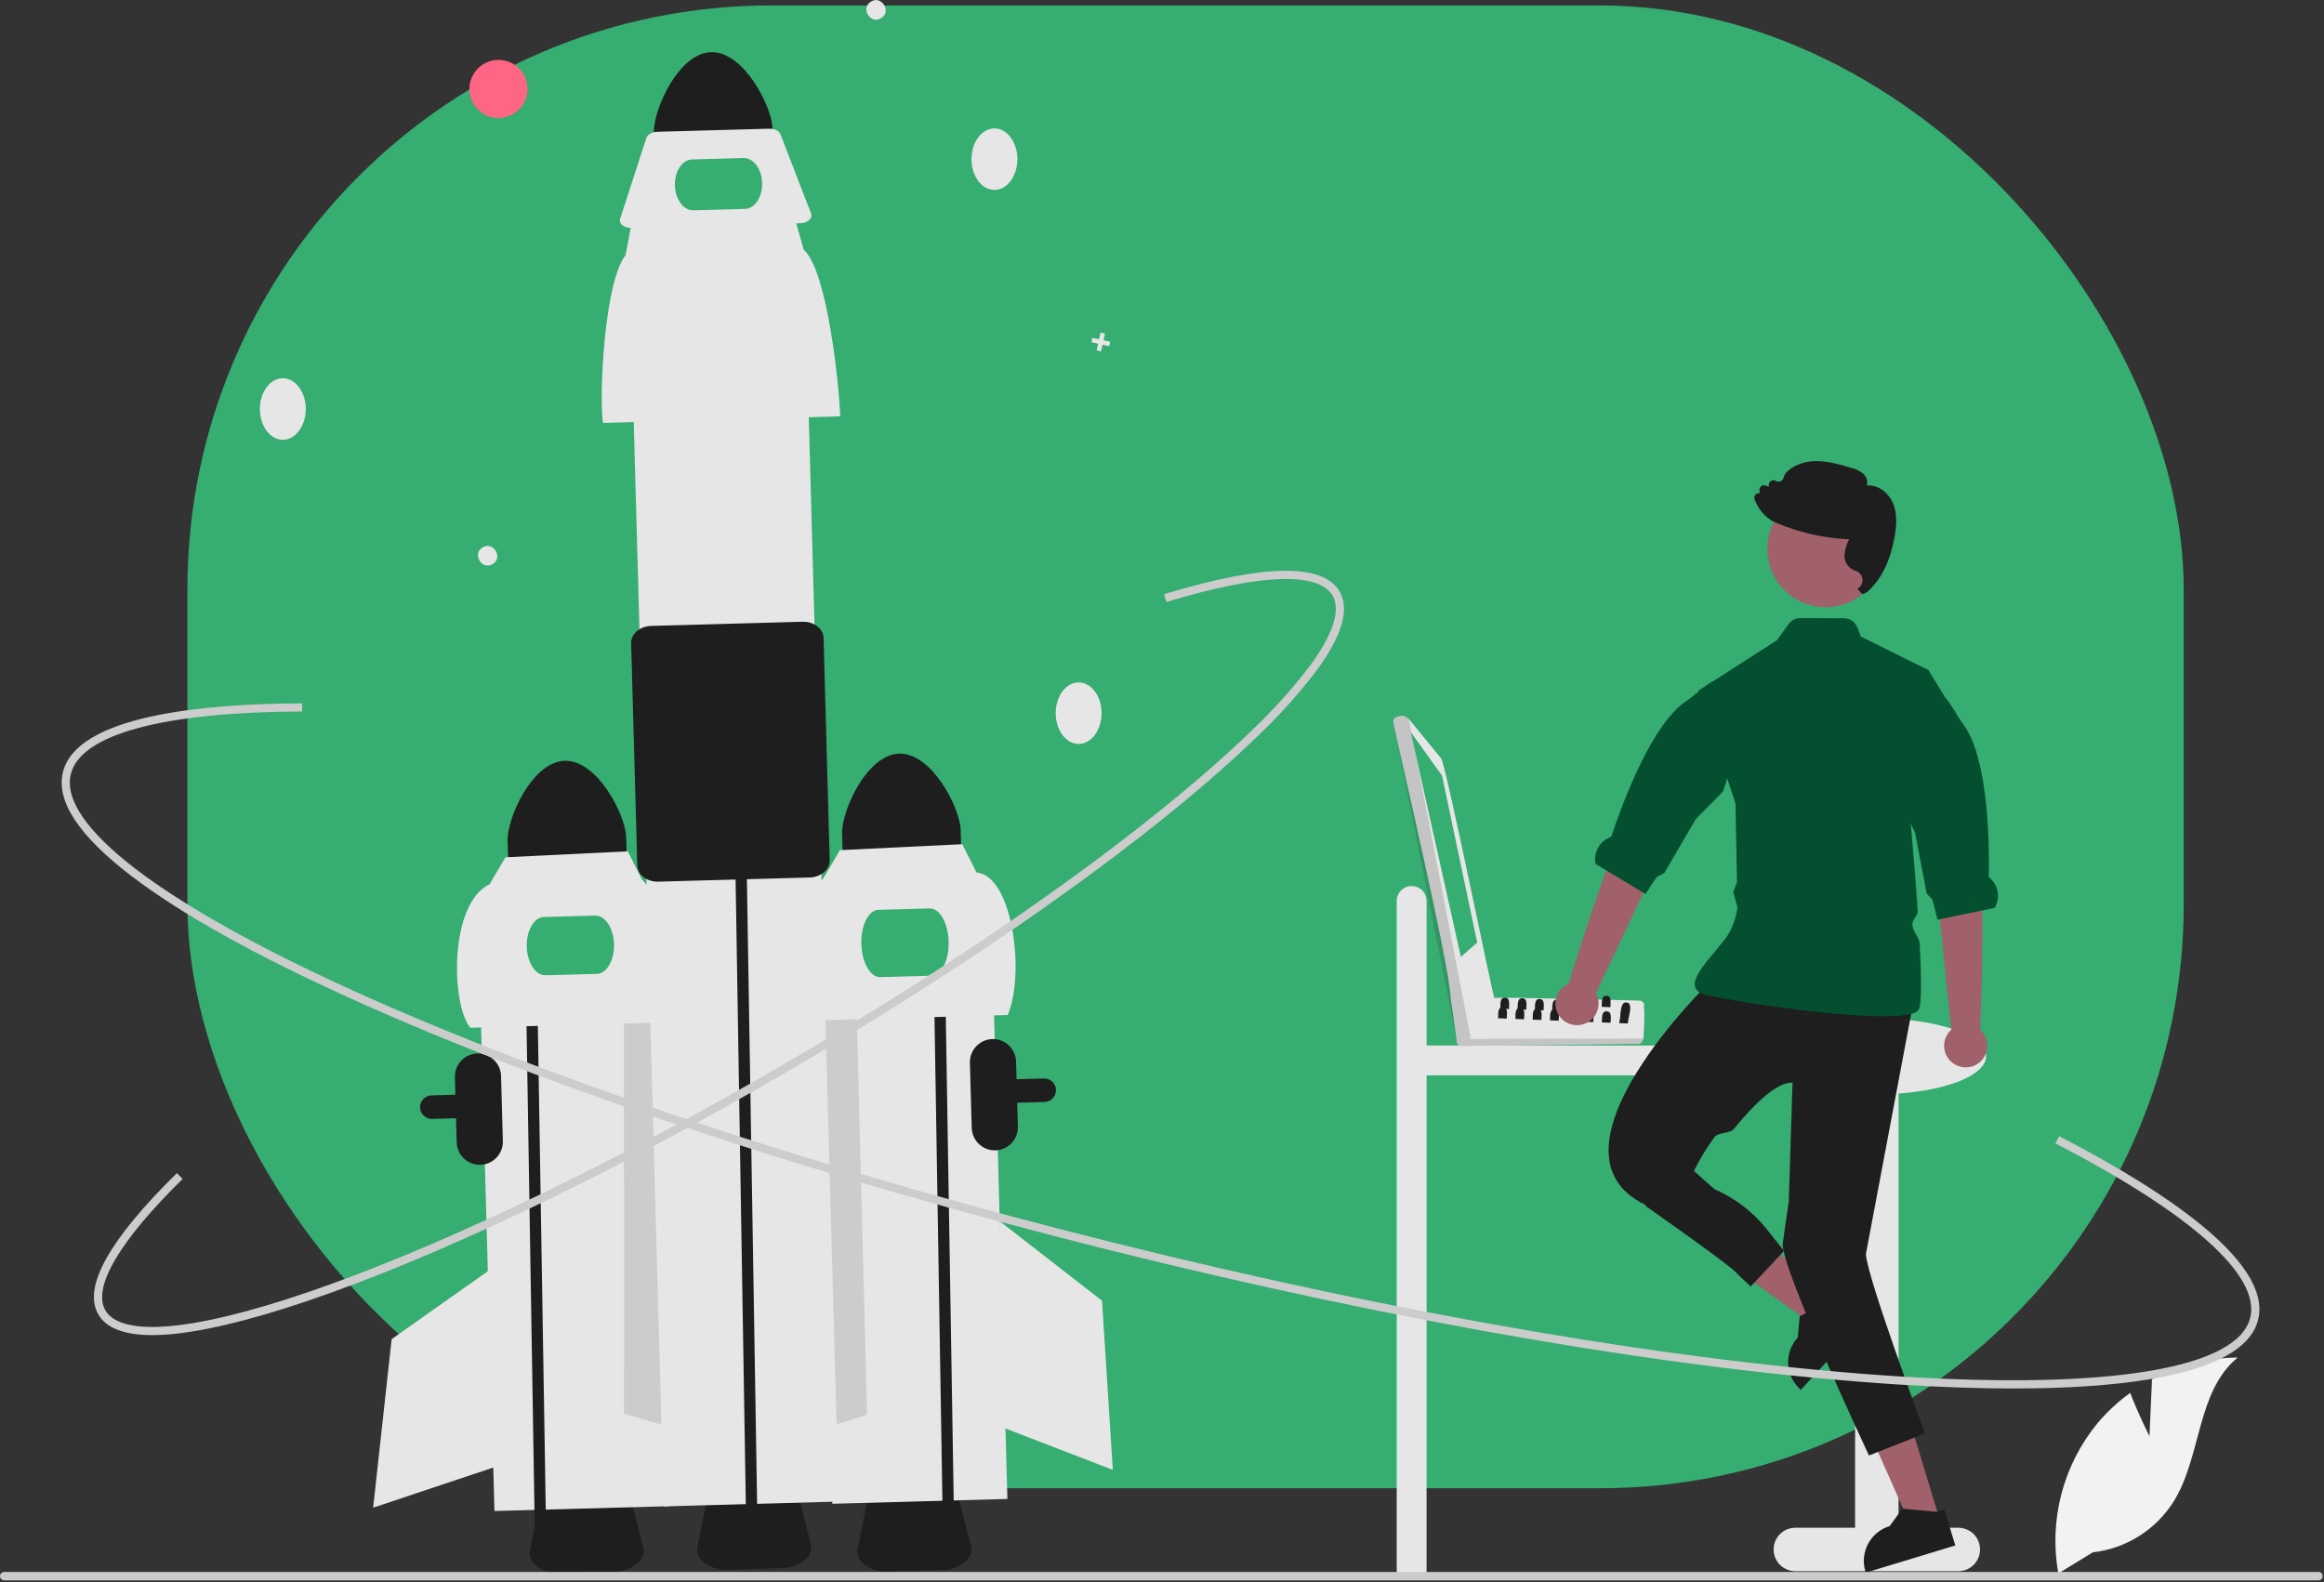 <svg width="771" height="525" viewBox="0 0 771 525" fill="none" xmlns="http://www.w3.org/2000/svg">
<rect x="0" y="0" width="771" height="525" fill="#333333" stroke="none"/>
<g clip-path="url(#clip0_343_4445)">
<rect x="62.174" y="1.804" width="662.284" height="491.982" rx="193.729" fill="#36AD71"/>
<path d="M468.322 293.98C469.636 293.98 470.896 294.503 471.826 295.432C472.755 296.361 473.277 297.622 473.277 298.936V346.879H568.34C569.654 346.879 570.915 347.401 571.844 348.33C572.774 349.26 573.296 350.52 573.296 351.834C573.296 353.149 572.774 354.409 571.844 355.339C570.915 356.268 569.654 356.79 568.34 356.79H473.277V522.586H463.366V298.936C463.366 297.622 463.888 296.361 464.817 295.432C465.747 294.503 467.007 293.98 468.322 293.98Z" fill="#E6E6E6"/>
<path d="M203.773 521.461L185.903 521.955C183.189 522.094 180.503 521.341 178.257 519.811C176.317 518.368 175.426 516.416 175.817 514.457L179.333 496.784C179.996 493.45 184.081 490.93 189.046 490.793L198.915 490.52C203.88 490.383 208.099 492.674 208.944 495.967L213.431 513.418C213.929 515.353 213.147 517.351 211.289 518.899C209.131 520.551 206.491 521.451 203.773 521.461Z" fill="#1E1E1E"/>
<path d="M312.469 520.956L294.6 521.45C291.885 521.589 289.2 520.837 286.953 519.306C285.013 517.863 284.123 515.911 284.513 513.952L288.029 496.28C288.692 492.946 292.778 490.425 297.743 490.288L307.611 490.016C312.577 489.879 316.795 492.17 317.641 495.462L322.127 512.913C322.625 514.848 321.844 516.846 319.986 518.394C317.827 520.046 315.187 520.946 312.469 520.956Z" fill="#1E1E1E"/>
<path d="M141.722 370.924C140.905 370.572 140.233 369.952 139.817 369.167C139.401 368.381 139.266 367.477 139.433 366.604C139.601 365.731 140.062 364.941 140.739 364.366C141.416 363.79 142.27 363.463 143.159 363.438L346.32 357.829C346.832 357.814 347.342 357.901 347.821 358.084C348.3 358.267 348.738 358.542 349.11 358.894C349.482 359.246 349.781 359.668 349.99 360.136C350.2 360.604 350.315 361.108 350.329 361.62C350.356 362.654 349.972 363.658 349.261 364.409C348.55 365.16 347.57 365.599 346.536 365.629L143.374 371.239C142.807 371.256 142.243 371.149 141.722 370.924Z" fill="#1E1E1E"/>
<path d="M216.699 303.669L158.625 305.272L164.04 501.342L222.113 499.739L216.699 303.669Z" fill="#E6E6E6"/>
<path d="M218.172 300.146L207.008 330.556L207.018 469.103L220.621 473.003L218.172 300.146Z" fill="#CCCCCC"/>
<path d="M187.359 252.428C176.495 252.737 168.206 271.539 168.405 278.876L168.772 292.159L208.111 291.073L207.744 277.79C207.538 270.453 198.224 252.137 187.359 252.428Z" fill="#1E1E1E"/>
<path d="M159.379 386.469C157.349 386.523 155.381 385.769 153.906 384.374C152.431 382.978 151.57 381.054 151.511 379.025L150.915 357.407C150.858 355.377 151.611 353.407 153.007 351.932C154.404 350.456 156.329 349.596 158.359 349.54C160.39 349.484 162.359 350.237 163.835 351.633C165.31 353.029 166.171 354.954 166.227 356.985L166.824 378.602C166.877 380.632 166.124 382.6 164.728 384.075C163.332 385.55 161.409 386.411 159.379 386.469Z" fill="#1E1E1E"/>
<path d="M174.116 305.737L173.841 291.45L177.588 291.357L177.863 305.598L181.259 513.155L177.511 513.258" fill="#1E1E1E"/>
<path d="M223.357 339.145L156.013 341.005C149.581 333.161 148.997 299.743 162.421 293.383L167.685 284.444L208.271 282.463L213.014 291.874C219.691 297.556 223.134 330.766 223.357 339.145Z" fill="#E6E6E6"/>
<path d="M198.01 323.119L180.98 323.589C177.693 323.68 174.899 319.416 174.752 314.086C174.605 308.756 177.159 304.345 180.446 304.254L197.476 303.784C200.762 303.693 203.556 307.956 203.703 313.286C203.85 318.617 201.296 323.028 198.01 323.119Z" fill="#36AD71"/>
<path d="M165.031 419.527L129.927 444.324L123.794 500.235L164.746 486.552L165.031 419.527Z" fill="#E6E6E6"/>
<path d="M328.801 301.267L270.728 302.871L276.142 498.941L334.215 497.337L328.801 301.267Z" fill="#E6E6E6"/>
<path d="M272.119 300.801L284.068 330.911L287.653 469.412L274.156 473.664L272.119 300.801Z" fill="#CCCCCC"/>
<path d="M357.842 246.831C362.046 246.831 365.454 242.262 365.454 236.625C365.454 230.988 362.046 226.418 357.842 226.418C353.638 226.418 350.23 230.988 350.23 236.625C350.23 242.262 353.638 246.831 357.842 246.831Z" fill="#E6E6E6"/>
<path d="M298.328 250.058C287.464 250.367 279.174 269.169 279.374 276.506L279.74 289.789L319.08 288.703L318.713 275.419C318.507 268.083 309.193 249.767 298.328 250.058Z" fill="#1E1E1E"/>
<path d="M309.577 310.209L309.302 295.923L313.049 295.829L313.324 310.07L316.72 517.627L312.972 517.731" fill="#1E1E1E"/>
<path d="M334.326 336.775L266.982 338.635C265.808 331.537 267.327 298.418 273.389 291.013L278.653 282.074L319.239 280.093L323.983 289.504C335.965 290.481 340.157 323.026 334.326 336.775Z" fill="#E6E6E6"/>
<path d="M309.061 323.73L292.031 324.201C288.745 324.291 285.932 319.359 285.762 313.206C285.593 307.054 288.129 301.973 291.415 301.883L308.445 301.412C311.731 301.322 314.544 306.254 314.713 312.407C314.883 318.559 312.347 323.64 309.061 323.73Z" fill="#36AD71"/>
<path d="M331.67 405.195L365.606 431.567L369.18 487.701L328.897 472.163L331.67 405.195Z" fill="#E6E6E6"/>
<path d="M93.83 145.911C98.034 145.911 101.441 141.342 101.441 135.705C101.441 130.068 98.034 125.498 93.83 125.498C89.626 125.498 86.218 130.068 86.218 135.705C86.218 141.342 89.626 145.911 93.83 145.911Z" fill="#E6E6E6"/>
<path d="M329.909 63.014C334.113 63.014 337.521 58.444 337.521 52.807C337.521 47.17 334.113 42.601 329.909 42.601C325.706 42.601 322.298 47.17 322.298 52.807C322.298 58.444 325.706 63.014 329.909 63.014Z" fill="#E6E6E6"/>
<path d="M163.518 187.108C160.037 189.427 156.475 183.907 160.023 181.692C163.503 179.373 167.065 184.892 163.518 187.108Z" fill="#E6E6E6"/>
<path d="M292.37 5.993C288.89 8.312 285.328 2.793 288.875 0.577C292.355 -1.741 295.917 3.778 292.37 5.993Z" fill="#E6E6E6"/>
<path d="M368.311 113.375L366.097 112.889L366.581 110.674L365.105 110.351L364.62 112.566L362.406 112.081L362.082 113.557L364.296 114.043L363.811 116.257L365.287 116.58L365.773 114.365L367.987 114.851L368.311 113.375Z" fill="#E6E6E6"/>
<path d="M165.377 39.162C170.703 39.162 175.021 34.844 175.021 29.518C175.021 24.192 170.703 19.875 165.377 19.875C160.051 19.875 155.734 24.192 155.734 29.518C155.734 34.844 160.051 39.162 165.377 39.162Z" fill="#FF6584"/>
<path d="M235.913 17.311C225.049 17.62 216.76 36.422 216.959 43.759L217.326 57.042L256.665 55.956L256.298 42.672C256.092 35.336 246.778 17.02 235.913 17.311Z" fill="#1E1E1E"/>
<path d="M259.338 520.303L241.468 520.797C238.754 520.936 236.068 520.183 233.822 518.653C231.881 517.209 230.991 515.258 231.382 513.298L234.898 495.626C235.561 492.292 239.646 489.772 244.611 489.635L254.48 489.362C259.445 489.225 263.664 491.516 264.509 494.808L268.996 512.26C269.493 514.195 268.712 516.192 266.854 517.741C264.696 519.393 262.056 520.293 259.338 520.303Z" fill="#1E1E1E"/>
<path d="M267.307 101.872L209.234 103.476L220.178 499.808L278.251 498.204L267.307 101.872Z" fill="#E6E6E6"/>
<path d="M244.07 293.721L243.795 279.435L247.542 279.342L247.817 293.582L251.213 501.139L247.465 501.243" fill="#1E1E1E"/>
<path d="M278.74 138.144L200.054 140.317C198.682 132.024 200.457 93.327 207.541 84.675L209.482 74.347L263.813 72.847L266.655 82.912C274.457 89.551 278.48 128.354 278.74 138.144Z" fill="#E6E6E6"/>
<path d="M265.53 74.066L209.464 75.614C207.394 75.671 205.686 74.584 205.647 73.187C205.642 72.986 205.671 72.785 205.734 72.594L214.443 45.764C214.816 44.616 216.3 43.772 218.033 43.724L255.214 42.697C256.947 42.65 258.476 43.41 258.911 44.537L269.087 70.844C269.608 72.19 268.406 73.59 266.403 73.972C266.115 74.026 265.823 74.058 265.53 74.066Z" fill="#E6E6E6"/>
<path d="M214.995 291.897C214.489 291.681 214.01 291.404 213.57 291.073C212.94 290.63 212.419 290.049 212.047 289.375C211.675 288.7 211.463 287.949 211.427 287.179L209.389 213.403C209.306 210.349 212.296 207.78 216.055 207.676L266.247 206.289C270.007 206.185 273.134 208.586 273.218 211.64L275.255 285.417C275.261 286.187 275.091 286.949 274.757 287.643C274.424 288.337 273.935 288.946 273.33 289.423C271.989 290.515 270.318 291.121 268.589 291.144L218.398 292.529C217.231 292.568 216.07 292.353 214.995 291.897Z" fill="#1E1E1E"/>
<path d="M247.12 69.317L230.09 69.788C226.804 69.878 224.025 66.165 223.896 61.512C223.768 56.859 226.337 52.998 229.624 52.907L246.654 52.437C249.94 52.346 252.719 56.059 252.847 60.713C252.976 65.366 250.406 69.227 247.12 69.317Z" fill="#36AD71"/>
<path d="M649.677 506.894H629.853V362.834C646.435 361.645 658.897 356.568 658.897 350.483C658.897 343.516 642.558 337.868 622.404 337.868C602.249 337.868 585.911 343.516 585.911 350.483C585.911 356.626 598.616 361.741 615.436 362.866V506.894H595.613C593.701 506.894 591.867 507.654 590.516 509.006C589.164 510.357 588.404 512.191 588.404 514.103C588.404 516.015 589.164 517.848 590.516 519.2C591.867 520.552 593.701 521.311 595.613 521.311H649.677C651.589 521.311 653.422 520.552 654.774 519.2C656.126 517.848 656.885 516.015 656.885 514.103C656.885 512.191 656.126 510.357 654.774 509.006C653.422 507.654 651.589 506.894 649.677 506.894Z" fill="#E6E6E6"/>
<path d="M609.884 433.76L603.372 440.855L572.904 419.117L582.514 408.644L609.884 433.76Z" fill="#A0616A"/>
<path d="M593.234 452.489C593.298 454.076 593.676 455.634 594.346 457.073C595.017 458.513 595.967 459.805 597.14 460.875L597.427 461.142L605.967 451.835L618.42 438.262L609.227 429.822L607.567 431.636L607.393 431.822L599.12 435.736L597.367 436.569L597.067 436.709L596.407 443.795V443.802C595.328 444.967 594.492 446.335 593.947 447.827C593.403 449.318 593.16 450.903 593.234 452.489Z" fill="#1E1E1E"/>
<path d="M643.62 504.548L634.404 507.347L619.222 473.136L632.822 469.005L643.62 504.548Z" fill="#A0616A"/>
<path d="M618.854 521.415L618.967 521.795L648.68 512.768L645.053 500.829L642.707 501.542L642.46 501.615L631.414 500.602L631.087 500.575L626.907 506.342C623.84 507.273 621.269 509.384 619.759 512.211C618.249 515.037 617.923 518.348 618.854 521.415Z" fill="#1E1E1E"/>
<path d="M567.633 325.42C567.633 325.42 508.799 382.225 545.993 399.808H557.489C559.988 391.685 563.829 384.039 568.852 377.184C569.939 375.763 574.007 376.052 575.137 374.667C582.037 366.208 589.517 358.945 594.683 359.233L593.447 398.482L591.447 412.482C590.397 419.719 620.035 482.91 620.035 482.91L638.664 475.589C638.664 475.589 619.255 423.541 619.028 416.038L634.582 333.535L567.633 325.42Z" fill="#1E1E1E"/>
<path d="M562.727 328.221C563.027 328.649 563.419 329.004 563.874 329.261C564.623 329.685 565.436 329.986 566.28 330.154C579.527 333.161 622.8 339.394 634.034 336.421C635.414 336.061 636.314 335.554 636.607 334.888C637.547 332.781 637.427 323.881 636.874 313.134C636.774 311.121 634.554 308.941 634.42 306.834C634.327 305.254 636.32 303.768 636.214 302.161C635.48 291.294 634.534 280.221 633.9 273.221C633.5 268.721 633.227 265.908 633.227 265.908L640.06 222.821L639.74 222.294L639.38 222.114L617.347 211.208L616.147 208.141C615.799 207.258 615.195 206.499 614.412 205.964C613.629 205.428 612.703 205.139 611.754 205.134L597.24 205.074C596.487 205.07 595.744 205.246 595.073 205.587C594.402 205.928 593.821 206.424 593.38 207.034L589.447 212.481L563.447 229.148L563.547 229.454L575.747 266.581L575.807 269.474V269.481L576.26 292.748L575 295.901L576.42 301.074C576.42 301.074 575.767 307.121 572.267 311.614C569.094 315.694 565.054 319.948 563.227 323.401V323.408C562.214 325.314 561.874 326.968 562.727 328.221Z" fill="#054F31"/>
<path d="M543.168 396.434L546.313 400.407C546.313 400.407 575.235 420.642 576.228 422.533L580.798 426.858L591.858 415.036L586.107 407.827C581.504 402.058 575.557 397.505 568.787 394.567L559.973 386.747L543.168 396.434Z" fill="#1E1E1E"/>
<path d="M647.348 341.641L642.082 290.661L640.691 269.679L655.433 267.014C655.433 267.014 654.849 282.016 656.78 290.481C658.686 298.833 657.033 340.521 656.915 341.636C657.998 342.604 658.761 343.878 659.104 345.289C659.447 346.701 659.353 348.183 658.835 349.54C658.317 350.896 657.4 352.064 656.204 352.888C655.008 353.712 653.59 354.154 652.138 354.154C650.685 354.155 649.267 353.715 648.07 352.892C646.874 352.069 645.955 350.902 645.436 349.546C644.917 348.19 644.822 346.707 645.163 345.296C645.505 343.884 646.267 342.61 647.348 341.641Z" fill="#A0616A"/>
<path d="M629.793 264.434L633.9 273.22L635.333 276.28L639.193 296.493L641.12 298.54L642.78 305.147L643.56 304.987L657.626 302.073L661.726 301.227C662.651 299.687 663.015 297.876 662.757 296.098C662.5 294.321 661.636 292.688 660.313 291.474C660.033 291.22 659.8 290.974 659.806 290.74C660.04 276.68 659.18 251.007 651.413 240.441C648.947 237.087 647.467 233.747 645.313 231.414C645.307 231.407 645.307 231.401 645.3 231.401L640.06 222.821L639.74 222.294L639.38 222.114L629.793 264.434Z" fill="#054F31"/>
<path d="M605.631 201.463C616.296 201.463 624.942 192.818 624.942 182.153C624.942 171.488 616.296 162.843 605.631 162.843C594.967 162.843 586.321 171.488 586.321 182.153C586.321 192.818 594.967 201.463 605.631 201.463Z" fill="#A0616A"/>
<path d="M628.561 177.998C629.127 174.753 629.568 170.546 627.947 166.806C626.578 163.659 623.154 160.708 619.347 161.107C619.527 160.396 619.507 159.649 619.289 158.95C619.071 158.25 618.663 157.625 618.11 157.143C616.87 156.17 615.426 155.49 613.886 155.157C610.308 154.105 606.601 153.015 602.774 152.994C598.479 152.971 594.674 154.442 592.34 157.037L592.283 157.121L591.583 158.791C591.49 159.015 591.349 159.216 591.17 159.381C590.991 159.545 590.779 159.669 590.548 159.744C590.317 159.82 590.071 159.844 589.829 159.815C589.587 159.785 589.355 159.702 589.148 159.572C588.922 159.433 588.663 159.355 588.398 159.347C588.132 159.338 587.869 159.399 587.634 159.523C587.399 159.647 587.201 159.831 587.059 160.055C586.916 160.28 586.835 160.537 586.823 160.803L586.786 161.516L585.784 161.116C585.532 161.015 585.259 160.982 584.99 161.022C584.722 161.061 584.47 161.172 584.259 161.342C584.047 161.512 583.886 161.735 583.79 161.988C583.694 162.242 583.667 162.516 583.713 162.784L583.846 163.631C583.63 163.592 583.409 163.597 583.196 163.645C582.982 163.693 582.78 163.784 582.602 163.912C582.348 164.099 582.159 164.362 582.064 164.663C581.968 164.964 581.971 165.288 582.071 165.588C582.849 167.806 584.177 169.79 585.932 171.354C586.719 172.066 587.601 172.665 588.552 173.136C588.75 173.236 588.956 173.33 589.169 173.419C596.865 176.719 605.098 178.584 613.465 178.923C612.673 180.432 612.162 182.072 611.956 183.763C611.842 184.723 611.992 185.696 612.392 186.576C612.791 187.456 613.424 188.21 614.221 188.756C614.567 188.954 614.93 189.12 615.306 189.253C615.665 189.386 616.013 189.547 616.346 189.735C616.835 190.03 617.237 190.45 617.511 190.95C617.786 191.451 617.923 192.015 617.91 192.586C617.896 193.157 617.732 193.714 617.434 194.201C617.136 194.689 616.715 195.088 616.213 195.36C616.213 195.36 617.65 197.115 617.88 197.085C618.795 196.877 619.622 196.388 620.245 195.685C624.427 191.625 627.225 185.678 628.561 177.998Z" fill="#1E1E1E"/>
<path d="M713.101 476.497L713.941 457.626C722.69 452.949 732.448 450.479 742.369 450.43C728.715 461.592 730.421 483.11 721.165 498.122C718.242 502.781 714.308 506.724 709.654 509.656C705 512.589 699.746 514.437 694.281 515.063L682.856 522.058C681.288 513.318 681.634 504.342 683.869 495.748C686.104 487.154 690.176 479.147 695.804 472.279C698.999 468.457 702.663 465.052 706.709 462.146C709.446 469.361 713.101 476.497 713.101 476.497Z" fill="#F2F2F2"/>
<path d="M770.553 522.957C770.553 523.141 770.517 523.323 770.447 523.493C770.377 523.663 770.274 523.818 770.144 523.948C770.014 524.078 769.859 524.181 769.689 524.251C769.519 524.321 769.337 524.357 769.153 524.357H1.4C1.028 524.357 0.672 524.209 0.41 523.947C0.147 523.684 0 523.328 0 522.957C0 522.586 0.147 522.23 0.41 521.968C0.672 521.705 1.028 521.558 1.4 521.558H769.153C769.337 521.557 769.519 521.593 769.689 521.663C769.859 521.733 770.014 521.836 770.144 521.966C770.274 522.096 770.377 522.251 770.447 522.421C770.517 522.591 770.553 522.773 770.553 522.957Z" fill="#CCCCCC"/>
<path d="M330.239 381.68C328.209 381.734 326.241 380.98 324.766 379.585C323.291 378.189 322.43 376.265 322.372 374.236L321.775 352.618C321.721 350.59 322.475 348.622 323.871 347.149C325.267 345.676 327.191 344.817 329.22 344.761C331.248 344.705 333.217 345.456 334.692 346.85C336.167 348.244 337.028 350.167 337.087 352.196L337.684 373.813C337.737 375.843 336.984 377.811 335.588 379.286C334.192 380.761 332.269 381.622 330.239 381.68Z" fill="#1E1E1E"/>
<path d="M668.01 460.688C656.375 460.688 643.623 460.248 629.753 459.369C558.016 454.813 465.095 438.975 368.105 414.773C271.117 390.571 181.648 360.895 116.18 331.213C84.289 316.754 59.813 303.067 43.433 290.532C26.09 277.262 18.504 265.695 20.884 256.154C25.523 237.566 66.596 233.499 100.236 233.361L100.247 236.065C54.051 236.254 26.798 243.621 23.508 256.809C19.316 273.605 53.501 299.826 117.297 328.751C182.62 358.367 271.925 387.987 368.76 412.151C465.595 436.314 558.346 452.125 629.925 456.671C699.828 461.111 742.327 454.024 746.518 437.228C749.998 423.282 727.057 402.739 681.921 379.381L683.164 376.98C715.96 393.953 754.028 418.295 749.141 437.882C746.76 447.423 734.629 454.07 713.085 457.636C700.804 459.669 685.719 460.688 668.01 460.688Z" fill="#CCCCCC"/>
<path d="M50.513 442.979C41.281 442.979 35.279 440.685 32.622 436.124C27.383 427.131 36.157 411.351 58.7 389.223L60.593 391.152C39.654 411.707 30.549 427.195 34.957 434.764C37.747 439.55 46.048 441.266 58.969 439.723C71.796 438.192 88.795 433.627 109.494 426.158C152.106 410.779 205.568 384.838 260.03 353.113C314.491 321.389 363.428 287.681 397.827 258.199C404.434 252.536 410.431 247.087 415.65 242.006C422.501 235.499 428.821 228.455 434.55 220.942C442.266 210.465 444.87 202.397 442.081 197.609C437.423 189.612 417.854 190.364 386.975 199.729L386.191 197.142C419.32 187.096 438.91 186.795 444.417 196.248C447.839 202.122 445.251 210.969 436.727 222.545C430.91 230.177 424.492 237.333 417.535 243.943C412.276 249.064 406.237 254.551 399.586 260.252C365.067 289.837 315.988 323.645 261.391 355.449C206.792 387.253 153.173 413.268 110.411 428.701C89.52 436.24 72.32 440.852 59.29 442.407C56.378 442.77 53.447 442.961 50.513 442.979Z" fill="#CCCCCC"/>
<path d="M543.884 331.993C537.204 331.86 501.319 330.83 495.434 331.083C495.101 329.918 483.946 344.214 483.675 344.302C483.494 344.493 483.362 344.725 483.29 344.978C483.218 345.231 483.209 345.497 483.262 345.755C483.316 346.012 483.431 346.253 483.597 346.456C483.764 346.659 483.978 346.819 484.219 346.922C484.875 347.321 542.727 346.251 543.428 346.39C543.731 346.385 544.026 346.295 544.28 346.13C544.535 345.964 544.737 345.73 544.864 345.455L545.25 344.589C545.29 343.107 545.776 335.535 545.34 334.24C545.447 333.997 545.492 333.731 545.47 333.467C545.449 333.202 545.362 332.947 545.218 332.724C545.074 332.501 544.876 332.318 544.644 332.19C544.411 332.063 544.15 331.995 543.884 331.993Z" fill="#E6E6E6"/>
<path opacity="0.17" d="M545.25 344.587C544.911 345.403 544.476 346.428 543.427 346.39L484.83 347.048C484.553 347.045 484.281 346.97 484.041 346.832C483.801 346.694 483.601 346.496 483.459 346.258C483.317 346.019 483.239 345.749 483.232 345.472C483.226 345.195 483.29 344.92 483.42 344.675L545.25 344.587Z" fill="#1E1E1E"/>
<path d="M495.708 330.907C495.077 329.816 479.411 252.3 478.104 251.652L467.408 238.567L466.452 237.848C465.123 237.118 461.934 237.612 462.221 239.642C464.734 251.689 480.896 320.304 481.25 331.002L483.196 344.63C483.23 344.861 483.313 345.083 483.439 345.281C483.565 345.479 483.731 345.649 483.926 345.779C484.121 345.908 484.341 345.996 484.573 346.035C484.804 346.075 485.041 346.066 485.268 346.008C485.825 345.948 486.358 345.743 486.813 345.415C487.267 345.086 487.628 344.645 487.861 344.135C488.006 343.654 496.441 331.186 495.708 330.907Z" fill="#E6E6E6"/>
<path opacity="0.17" d="M467.405 238.568L487.863 344.138C487.179 345.869 483.977 347.082 483.232 344.811C483.219 344.808 462.245 239.707 462.223 239.645C462 237.115 466.179 237.035 467.405 238.568Z" fill="#1E1E1E"/>
<path d="M468.022 242.885L478.412 257.367L490.073 312.75L484.652 317.479L468.022 242.885Z" fill="#36AD71"/>
<path d="M537.179 339.462L540.053 339.579C540.098 338.737 540.237 337.903 540.468 337.092C540.9 335.037 541.288 332.595 539.495 332.604C538.278 332.487 537.864 334.028 537.647 335.704C537.591 336.967 537.435 338.224 537.179 339.462Z" fill="#1E1E1E"/>
<path d="M520.689 335.595L522.627 335.667L523.564 335.703C523.546 334.676 524.024 332.558 522.861 332.036C522.676 331.956 522.477 331.916 522.275 331.918C521.185 331.855 520.861 332.684 520.761 333.64C520.698 334.216 520.725 334.829 520.707 335.307C520.707 335.406 520.698 335.505 520.689 335.595Z" fill="#1E1E1E"/>
<path d="M514.949 335.362L516.896 335.443L517.824 335.479C517.806 334.298 518.428 331.721 516.535 331.685C514.787 331.586 515.012 333.812 514.967 335.073C514.967 335.172 514.958 335.271 514.949 335.362Z" fill="#1E1E1E"/>
<path d="M509.209 335.136L511.147 335.208L512.084 335.244C512.066 334.072 512.688 331.495 510.796 331.459C509.047 331.351 509.273 333.577 509.227 334.847C509.227 334.946 509.218 335.045 509.209 335.136Z" fill="#1E1E1E"/>
<path d="M503.47 334.901L505.417 334.982L506.345 335.018C506.327 333.837 506.949 331.269 505.056 331.224C503.308 331.125 503.533 333.351 503.488 334.612C503.488 334.711 503.479 334.811 503.47 334.901Z" fill="#1E1E1E"/>
<path d="M497.73 334.676L499.667 334.748L500.605 334.784C500.587 333.703 501.109 331.441 499.721 331.054H499.712C499.584 331.015 499.45 330.997 499.316 330.999C499.152 330.985 498.988 331 498.829 331.045H498.82C497.613 331.36 497.784 333.252 497.748 334.388C497.748 334.487 497.739 334.586 497.73 334.676Z" fill="#1E1E1E"/>
<path d="M531.385 334.064L534.26 334.181C534.26 334.073 534.26 333.956 534.269 333.821C534.34 333.135 534.352 332.445 534.305 331.757C534.206 331 533.881 330.405 532.971 330.387C532.043 330.333 531.674 330.928 531.529 331.694C531.496 331.824 531.472 331.957 531.457 332.09V332.099C531.385 332.802 531.43 333.559 531.385 334.064Z" fill="#1E1E1E"/>
<path d="M525.645 333.829L528.52 333.946C528.581 333.173 528.599 332.397 528.574 331.621C528.493 330.828 528.177 330.179 527.231 330.161C526.276 330.098 525.906 330.747 525.762 331.549C525.627 332.324 525.699 333.252 525.645 333.829Z" fill="#1E1E1E"/>
<path d="M519.905 333.604L520.761 333.64L522.78 333.721C522.771 333.288 522.852 332.657 522.861 332.036C522.869 331.849 522.863 331.662 522.843 331.477C522.771 330.639 522.474 329.945 521.491 329.927C520.491 329.873 520.14 330.567 520.013 331.414C519.887 332.171 519.959 333.045 519.905 333.604Z" fill="#1E1E1E"/>
<path d="M531.439 339.235L534.314 339.343C534.305 338.172 534.917 335.595 533.025 335.559C531.132 335.441 531.547 338.055 531.439 339.235Z" fill="#1E1E1E"/>
<path d="M525.699 339.001L528.574 339.118C528.565 337.938 529.178 335.361 527.285 335.325C525.393 335.216 525.807 337.83 525.699 339.001Z" fill="#1E1E1E"/>
<path d="M519.959 338.776L522.834 338.884C522.825 338.046 523.141 336.496 522.627 335.667C522.515 335.483 522.355 335.333 522.165 335.233C521.974 335.133 521.76 335.087 521.545 335.099C521.25 335.068 520.954 335.141 520.707 335.306C519.788 335.91 520.05 337.82 519.959 338.776Z" fill="#1E1E1E"/>
<path d="M514.22 338.542L517.094 338.659C517.085 337.821 517.392 336.28 516.896 335.442C516.784 335.255 516.623 335.103 516.431 335.001C516.239 334.9 516.023 334.853 515.806 334.865C515.511 334.832 515.214 334.906 514.968 335.072C514.048 335.694 514.31 337.595 514.22 338.542Z" fill="#1E1E1E"/>
<path d="M508.479 338.317L511.354 338.425C511.345 337.587 511.661 336.037 511.147 335.208C511.035 335.024 510.875 334.874 510.685 334.774C510.494 334.674 510.28 334.628 510.065 334.64C509.77 334.609 509.474 334.682 509.227 334.847C508.308 335.451 508.57 337.361 508.479 338.317Z" fill="#1E1E1E"/>
<path d="M502.74 338.082L505.615 338.199C505.606 337.361 505.912 335.82 505.417 334.982C505.306 334.795 505.145 334.642 504.953 334.54C504.76 334.438 504.543 334.391 504.326 334.405C504.031 334.373 503.734 334.446 503.488 334.612C502.569 335.234 502.83 337.135 502.74 338.082Z" fill="#1E1E1E"/>
<path d="M497 337.858L499.875 337.966C499.866 337.128 500.172 335.587 499.667 334.749C499.556 334.564 499.397 334.414 499.206 334.314C499.015 334.214 498.801 334.168 498.586 334.181C498.291 334.15 497.994 334.223 497.748 334.388C496.829 335.001 497.09 336.902 497 337.858Z" fill="#1E1E1E"/>
<path d="M529.462 329.527L551.369 283.194L559.652 263.867L546.634 256.454C546.634 256.454 542.2 270.798 537.566 278.14C532.993 285.385 520.699 325.253 520.44 326.344C519.097 326.897 517.954 327.845 517.162 329.062C516.369 330.279 515.965 331.708 516.003 333.16C516.04 334.612 516.518 336.018 517.372 337.193C518.226 338.368 519.417 339.255 520.786 339.738C522.156 340.222 523.64 340.278 525.042 339.899C526.444 339.521 527.698 338.725 528.639 337.619C529.579 336.512 530.161 335.146 530.308 333.701C530.455 332.256 530.16 330.8 529.462 329.527Z" fill="#A0616A"/>
<path d="M529.329 286.628L545.897 296.623L549.654 290.944L552.157 289.653L562.514 271.869L571.671 262.54L583.769 223.867L568.028 226.229L568.007 226.236C565.203 227.723 562.694 230.382 559.256 232.726C548.419 240.11 539.076 264.039 534.625 277.381C534.552 277.6 534.252 277.752 533.904 277.902C532.253 278.607 530.896 279.861 530.063 281.451C529.229 283.04 528.97 284.869 529.329 286.628Z" fill="#054F31"/>
</g>
<defs>
<clipPath id="clip0_343_4445">
<rect width="770.553" height="524.336" fill="white" transform="translate(0 0.02)"/>
</clipPath>
</defs>
</svg>
